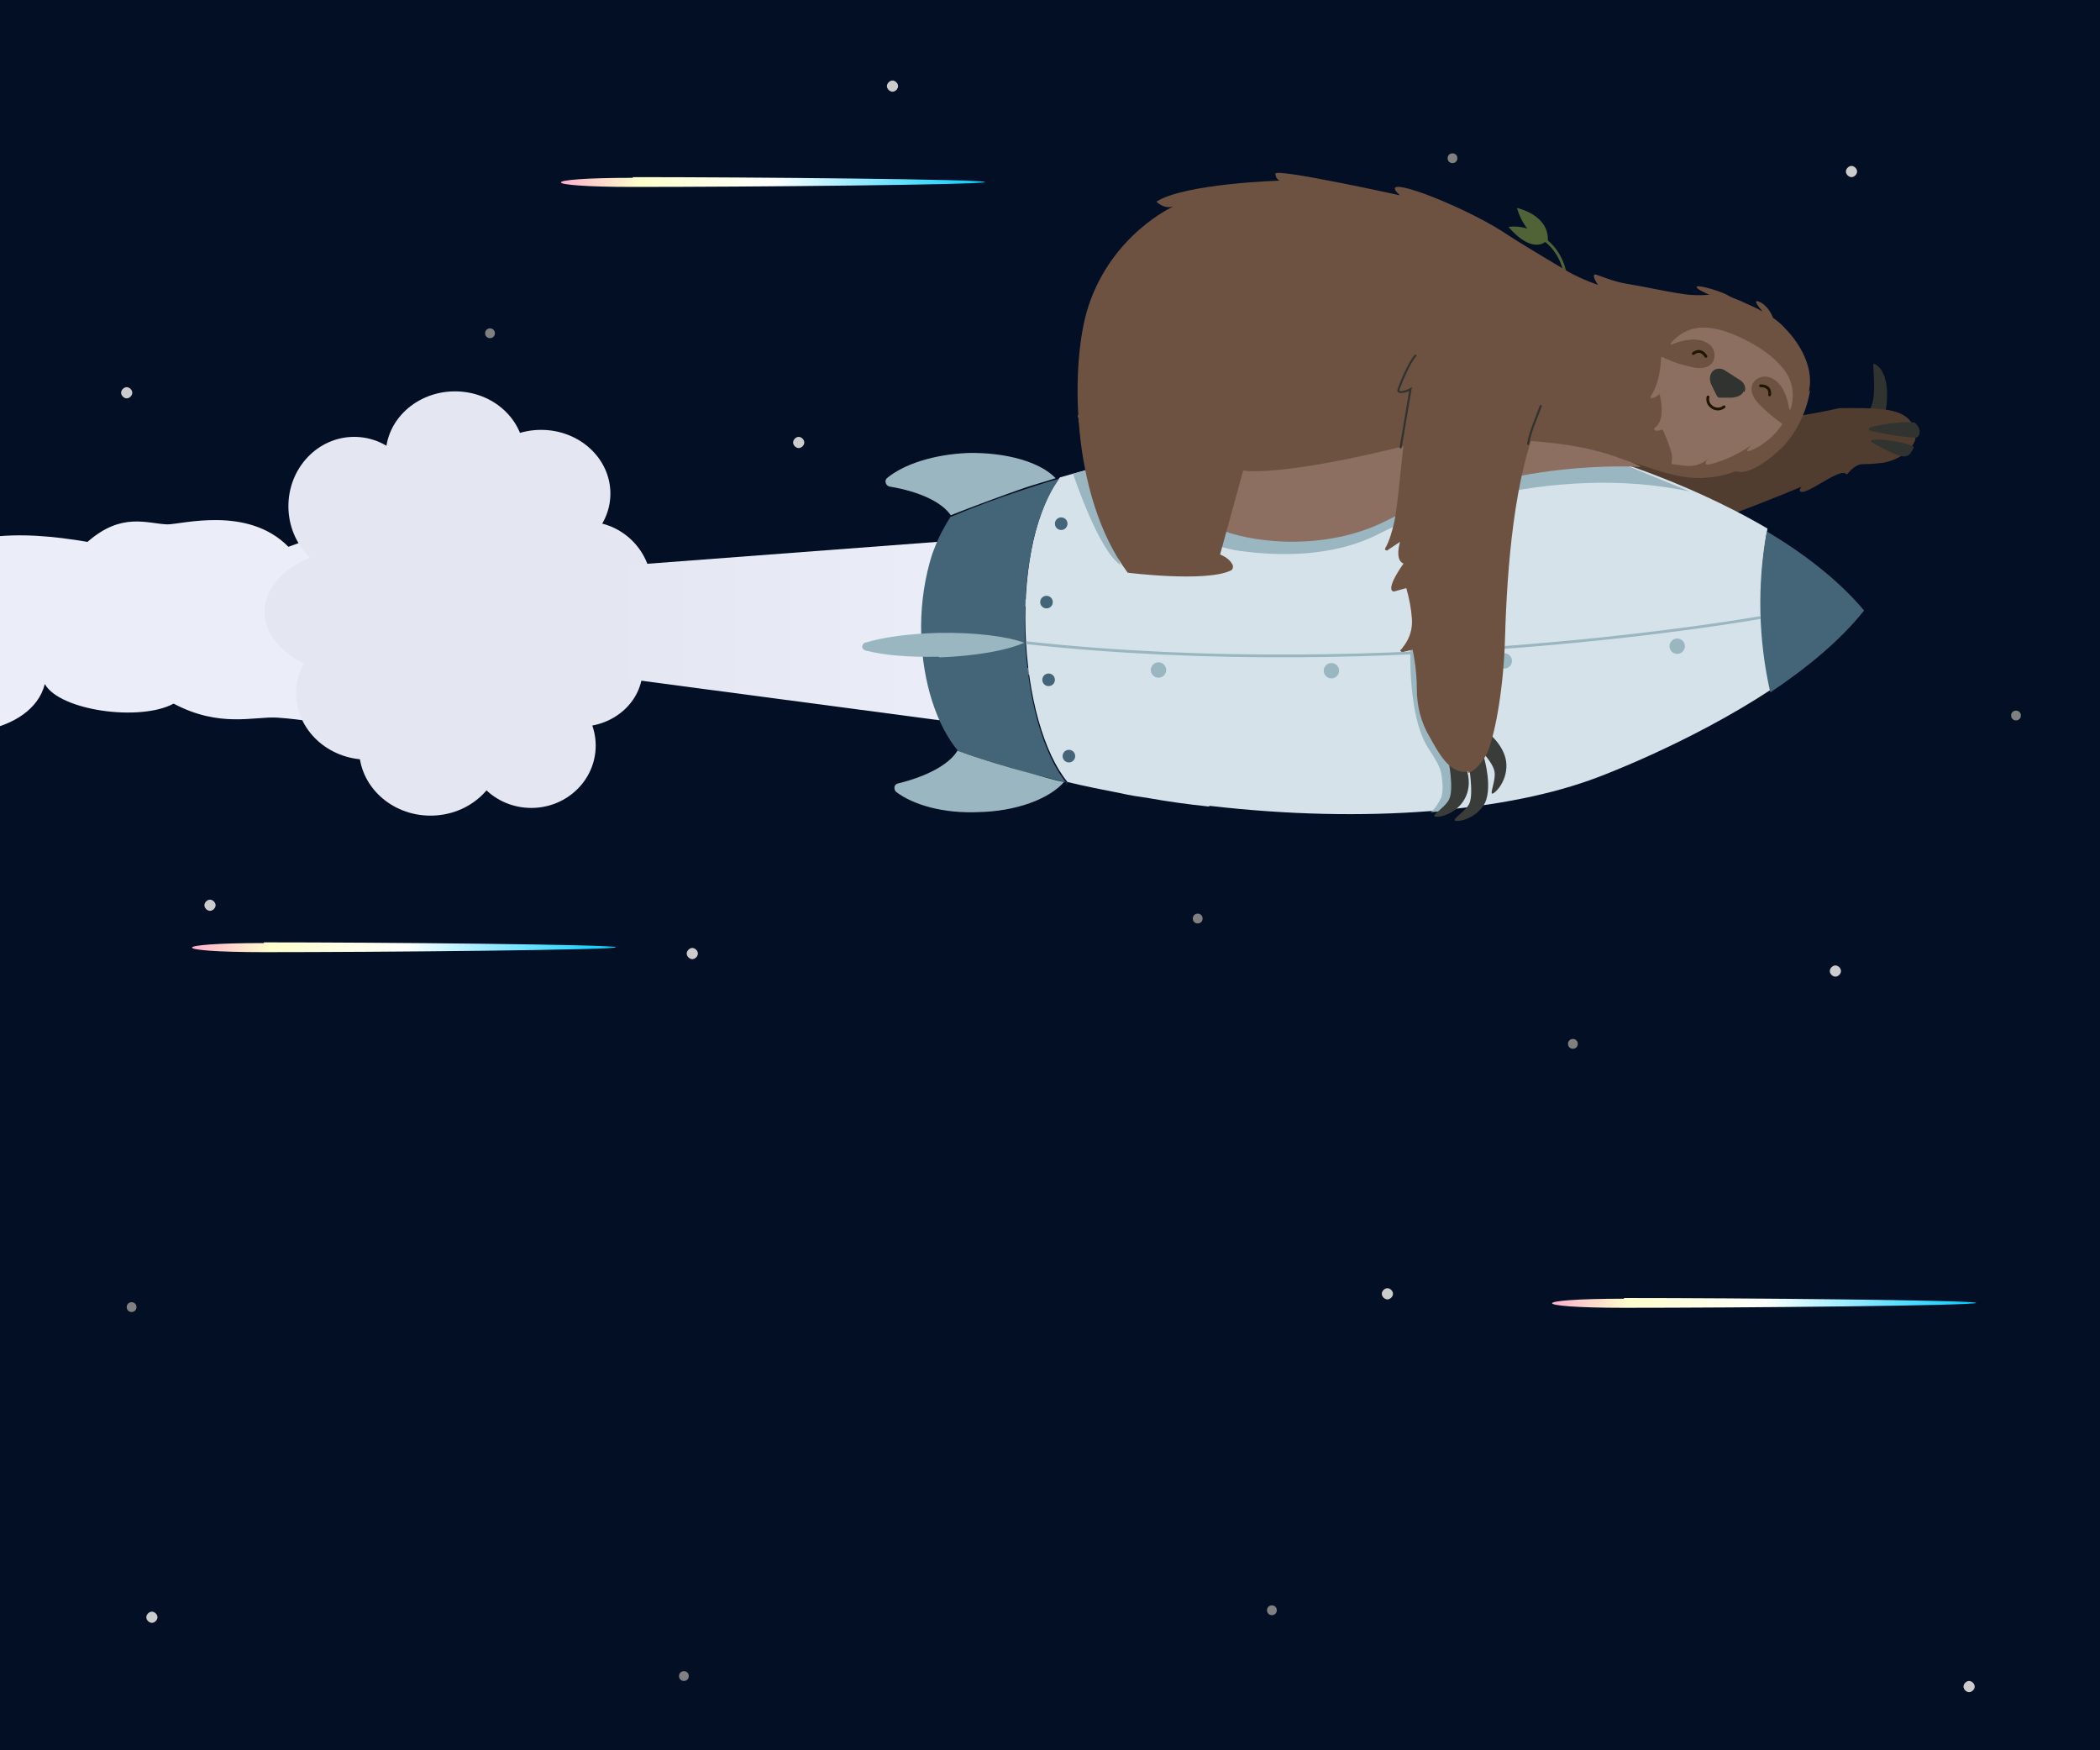 <svg xmlns="http://www.w3.org/2000/svg" xml:space="preserve" width="300" height="250" style="shape-rendering:geometricPrecision;text-rendering:geometricPrecision;image-rendering:optimizeQuality;fill-rule:evenodd;clip-rule:evenodd" viewBox="0 0 3000 2500" xmlns:xlink="http://www.w3.org/1999/xlink"><defs><linearGradient id="id1" gradientUnits="objectBoundingBox" x1="0%" y1="50.008%" x2="100%" y2="50.008%"><stop offset="0" style="stop-opacity:1;stop-color:#f9c"/><stop offset=".231" style="stop-opacity:1;stop-color:#ffc"/><stop offset=".529" style="stop-opacity:1;stop-color:white"/><stop offset="1" style="stop-opacity:1;stop-color:#0cf"/></linearGradient><linearGradient id="id2" gradientUnits="objectBoundingBox" xlink:href="#id1" x1="0%" y1="50.004%" x2="100%" y2="50.004%"/><linearGradient id="id3" gradientUnits="objectBoundingBox" xlink:href="#id1" x1="0%" y1="50.004%" x2="100%" y2="50.004%"/><linearGradient id="id4" gradientUnits="objectBoundingBox" xlink:href="#id1" x1="0%" y1="50.008%" x2="100%" y2="50.008%"/><linearGradient id="id5" gradientUnits="objectBoundingBox" xlink:href="#id1" x1="0%" y1="50.004%" x2="100%" y2="50.004%"/><linearGradient id="id6" gradientUnits="objectBoundingBox" xlink:href="#id1" x1="0%" y1="50.004%" x2="100%" y2="50.004%"/><linearGradient id="id7" gradientUnits="userSpaceOnUse" x1="861" y1="984" x2="1389" y2="984"><stop offset="0" style="stop-opacity:1;stop-color:#e4e7f2"/><stop offset="1" style="stop-opacity:1;stop-color:#ebeef8"/></linearGradient><clipPath id="id0"><path d="M-4405 135H595v1381h-5000V135z"/></clipPath><style>@keyframes scl1{0%,to{transform:scale(.8)}50%{transform:scale(1.3)}}@keyframes scl2{0%,to{transform:scale(1.3)}50%{transform:scale(.8)}}@keyframes lef_mv{0%{transform:translate(0)}to{transform:translate(-450px,0);opacity:0}}@keyframes lef_3_mv{0%{transform:translate(0);opacity:1}to{transform:translate(-275px,-100px);opacity:0}}@keyframes lef_5_mv{0%{transform:translate(0);opacity:1}to{transform:translate(-275px,100px);opacity:0}}@keyframes hale_mv{0%{transform:translate(0)}to{transform:translate(-5000px,0)}}@keyframes wws_mv1{0%{transform:translate(0,-400px);opacity:0}to{transform:translate(0,0);opacity:1}}@keyframes wws_mv2{0%{transform:translate(0,0);opacity:1}to{transform:translate(0,-400px);opacity:0}}@keyframes tb1_scl{0%{transform:scale(0)}50%{transform:scale(1.2)}to{transform:scale(1)}}@keyframes tb1_trslt{0%{transform:translate(0,0);opacity:1}to{transform:translate(0,400px);opacity:0}}@keyframes wpm_trslt{0%{transform:translate(0,-150px)}to{transform:translate(0,0)}}@keyframes wpm_scl{0%{transform:scale(0)}to{transform:scale(1)}}@keyframes logo_op{0%{opacity:0}to{opacity:1}}@keyframes rck_w_mv{0%{transform:translate(0,-80px);animation-timing-function:ease-in-out}50%{transform:translate(0,80px);animation-timing-function:ease-in-out}to{transform:translate(0,-80px)}}@keyframes hnd_rtt{0%,to{transform:rotate(12deg)}50%{transform:rotate(-3deg)}}@keyframes str_main_mv{0%{transform:translate(0,0)}to{transform:translate(-3000px,0)}}*{animation-timing-function:linear}.str6,.str7,.str8{stroke:#6e7d88;stroke-width:12;stroke-linecap:round;stroke-miterlimit:22.926}.str6,.str7{stroke:#201600;stroke-width:4}.str6{stroke:#313330;stroke-width:3}.fil3{fill:none}.fil16{fill:#313330}.fil24{fill:#3a3c39}.fil19{fill:#446577}.fil21{fill:#506336}.fil23{fill:#6d5241}.fil22{fill:#8c6f60}.fil20{fill:#9ab7c1}.fil11{fill:#e4e7f2}.fil13,.fil14{fill:#fff}.fil13{fill-rule:nonzero}.fil4{fill:url(#id1)}.fil7{fill:url(#id2)}.fil8{fill:url(#id4)}.fil6{fill:url(#id5)}.fil5{fill:url(#id6)}.ef1{stroke:#6e7d88;stroke-width:10;stroke-linecap:round}[id^=gfs]{animation-iteration-count:infinite;animation-duration:.2s}</style></defs><path style="fill:#020f25" d="M0 0h3000v2500H0z" id="back"/><g id="stars2"><path d="M181 553c4 0 8 4 8 8s-4 8-8 8-8-4-8-8 4-8 8-8zm1094-438c4 0 8 4 8 8s-4 8-8 8-8-4-8-8 4-8 8-8zm1538 2286c4 0 8 4 8 8s-4 8-8 8-8-4-8-8 4-8 8-8zM989 1354c4 0 8 4 8 8s-4 8-8 8-8-4-8-8 4-8 8-8zm993 486c4 0 8 4 8 8s-4 8-8 8-8-4-8-8 4-8 8-8zM1141 624c4 0 8 4 8 8s-4 8-8 8-8-4-8-8 4-8 8-8zm1504-387c4 0 8 4 8 8s-4 8-8 8-8-4-8-8 4-8 8-8zM217 2302c4 0 8 4 8 8s-4 8-8 8-8-4-8-8 4-8 8-8zm83-1017c4 0 8 4 8 8s-4 8-8 8-8-4-8-8 4-8 8-8zm2322 94c4 0 8 4 8 8s-4 8-8 8-8-4-8-8 4-8 8-8z" style="fill:#ccc"/><path d="M2880 1015c4 0 7 3 7 7s-3 7-7 7-7-3-7-7 3-7 7-7zm-633 469c4 0 7 3 7 7s-3 7-7 7-7-3-7-7 3-7 7-7zm-430 809c4 0 7 3 7 7s-3 7-7 7-7-3-7-7 3-7 7-7zm-840 94c4 0 7 3 7 7s-3 7-7 7-7-3-7-7 3-7 7-7zm734-1082c4 0 7 3 7 7s-3 7-7 7-7-3-7-7 3-7 7-7zM188 1860c4 0 7 3 7 7s-3 7-7 7-7-3-7-7 3-7 7-7zM700 469c4 0 7 3 7 7s-3 7-7 7-7-3-7-7 3-7 7-7zm1375-250c4 0 7 3 7 7s-3 7-7 7-7-3-7-7 3-7 7-7z" style="fill:gray"/></g><g style="animation-name:str_main_mv;animation-duration:.6s;animation-iteration-count:infinite;animation-delay:0s;animation-fill-mode:forwards"><path class="fil4" d="M904 253c164 0 503 3 503 7s-338 7-503 7c-137 0-137-13 0-13z"/><path class="fil5" d="M377 1346c164 0 503 3 503 7s-338 7-503 7c-137 0-137-13 0-13z"/><path class="fil6" d="M2047 622c164 0 503 3 503 7s-338 7-503 7c-137 0-137-13 0-13z"/><path class="fil7" d="M2320 1854c164 0 503 3 503 7s-338 7-503 7c-137 0-137-13 0-13z"/><path class="fil5" d="M1123 2328c164 0 503 3 503 7s-338 7-503 7c-137 0-137-13 0-13z"/><path class="fil4" d="M3904 253c164 0 503 3 503 7s-338 7-503 7c-137 0-137-13 0-13z"/><path class="fil8" d="M3377 1346c164 0 503 3 503 7s-338 7-503 7c-137 0-137-13 0-13z"/><path class="fil6" d="M5047 622c164 0 503 3 503 7s-338 7-503 7c-137 0-137-13 0-13z"/><path class="fil7" d="M5320 1854c164 0 503 3 503 7s-338 7-503 7c-137 0-137-13 0-13z"/><path class="fil8" d="M4123 2328c164 0 503 3 503 7s-338 7-503 7c-137 0-137-13 0-13z"/></g><g id="wws"><path d="M558 1952v44h-77v234h-56v-234h-76v-44h209zm169-4c185 0 185 285 0 285s-185-285 0-285zm0 51c-111 0-111 182 0 182s111-182 0-182zm404-50c63 0 114 32 127 93h-58c-28-64-150-59-150 49 0 116 147 123 167 26h-94v-40h141c0 44 5 66-23 104-66 89-246 65-246-90 0-82 54-142 137-142zm312-1c185 0 185 285 0 285s-185-285 0-285zm0 51c-111 0-111 182 0 182s111-182 0-182zm447-47v44h-117v74h94v43h-94v117h-56v-278h173zm215 222h-111l-20 56h-59l102-275h63l102 275h-59l-19-56zm-15-42-41-117-41 117h82zm322 22c0 108-190 105-199-4h59c6 51 80 53 80 6 0-63-140-30-140-131 0-103 184-105 194 1h-60c-7-46-75-46-75-3 0 60 140 29 140 131zm238-202v44h-77v234h-56v-234h-76v-44h209z" style="transform-origin:1500px 2090px;animation-name:tb1_scl,tb1_trslt;animation-duration:.4s,.3s;animation-iteration-count:1;transform:scale(0);animation-fill-mode:forwards;animation-delay:.6s,1.4s;fill:#33c19f;fill-rule:nonzero;stroke:#2e4158;stroke-width:5;stroke-miterlimit:22.926"/><path class="fil13" d="m422 1580-60 115v62h-36v-62l-60-115h41l38 77 38-77h40zm83 36c95 0 94 142 0 142s-95-142 0-142zm0 31c-47 0-47 81 0 81s47-81 0-81zm229-29v139h-35v-28c-19 48-100 40-100-30v-81h35c0 22-6 87 9 102 22 23 56 5 56-29v-74h35zm67 27c10-18 28-29 49-29v38c-63 0-49 33-49 103h-35v-139h35v27zm321-27-37 139h-39l-30-101-30 101h-39l-37-139h35l23 107 31-107h37l31 107 23-107h33zm148 64c0 4 0 8-1 12h-102c2 43 56 49 64 14h37c-14 75-136 66-136-21 0-93 137-94 137-5zm-36-4c2-46-65-44-67 0h67zm143-62c81 0 81 142 0 142-22 0-40-11-48-31v29h-35v-185h35v75c8-20 26-31 48-31zm-11 31c-48 0-48 80 0 80s48-80 0-80zm145-31c31 0 54 16 60 47h-33c-10-49-90-4-15 13 25 6 50 13 50 42 0 56-105 54-114-7h34c3 25 48 32 48 6 0-31-80-9-80-61 0-28 25-41 52-41zm84-38c0-25 44-25 44 0s-44 25-44 0zm39 40v139h-35v-139h35zm106 108v30c-79 0-67-28-67-109h-19v-30h19v-34h35v34h31v30h-31c0 72-11 79 31 79zm156-44c0 4 0 8-1 12h-102c2 43 56 49 64 14h37c-14 75-136 66-136-21 0-93 137-94 137-5zm-36-4c2-46-65-44-67 0h67zm313-61-37 139h-39l-30-101-30 101h-39l-37-139h35l23 107 31-107h37l31 107 23-107h33zm72-2c22 0 40 11 48 31v-29h35v139h-35v-29c-20 54-109 37-109-40 0-38 22-71 61-71zm11 31c-48 0-48 80 0 80s48-80 0-80zm186-31c35 0 53 25 53 60v81h-35c0-22 6-87-9-102-22-23-56-5-56 29v74h-35v-139h35v28c8-19 26-30 47-30zm158 110v30c-79 0-67-28-67-109h-19v-30h19v-34h35v34h31v30h-31c0 72-11 79 31 79zm73-110c31 0 54 16 60 47h-33c-10-49-90-4-15 13 25 6 50 13 50 42 0 56-105 54-114-7h34c3 25 48 32 48 6 0-31-80-9-80-61 0-28 24-41 52-41z" style="animation-name:wws_mv1,wws_mv2;animation-duration:.3s,.3s;animation-iteration-count:1;animation-delay:.3s,1.4s;animation-fill-mode:forwards;opacity:0;animation-timing-function:ease-in,ease-in"/></g><g style="animation-name:logo_op;animation-duration:1s;animation-iteration-count:1;opacity:0;animation-fill-mode:forwards;animation-delay:2.3s;animation-timing-function:ease-in"><g id="full_logo"><g id="rqst_mtrcs"><path id="METRICS" class="fil14" d="M1058 368c0 5 1 9 4 12s7 4 11 4c3 0 7-1 9-3s4-5 4-8c0-2 0-3-1-5l-3-3c-1-1-3-2-5-3s-4-1-6-2c-4-1-9-3-13-5-4-1-7-4-10-6s-5-5-7-8-2-7-2-12c0-4 1-8 3-12 2-3 4-6 7-9 3-2 7-4 11-5s8-2 13-2c6 0 11 1 15 2s8 4 11 7 5 6 6 10 2 8 2 12h-23c0-4-1-8-3-10s-5-4-9-4c-3 0-6 1-8 2s-3 4-3 7 1 6 4 8c2 2 6 3 10 5 4 1 8 3 12 4s8 3 11 6c3 2 6 5 8 9 2 3 3 7 3 12s-1 9-3 13-4 7-7 10c-3 2-7 4-12 6-4 1-9 2-15 2-5 0-10-1-15-2-4-1-8-4-12-7-3-3-6-6-8-11-2-4-3-9-3-15h23v1z"/><path id="METRICS_0" class="fil14" d="M1017 366c-1 5-3 10-5 15-2 4-6 8-10 12-4 3-9 6-15 8-5 2-12 3-19 3-8 0-16-1-22-4s-12-6-17-11c-4-5-8-10-10-16s-3-13-3-20 1-13 3-19 6-12 10-16c4-5 10-8 16-11s13-4 22-4c7 0 14 1 20 3s11 5 15 9c4 3 7 8 10 13 2 5 4 10 5 16h-24c-1-3-1-5-3-8-1-2-3-4-5-6s-4-3-7-4-6-1-9-1c-5 0-9 1-13 2-3 2-7 4-9 7s-4 6-6 10c-1 4-2 7-2 12 0 4 1 8 2 12s3 7 6 10c2 3 6 5 10 7 4 1 8 2 13 2 3 0 5 0 8-1 2-1 5-2 7-3s4-3 5-5 2-4 3-7h24z"/><path id="METRICS_1" class="fil14" d="M875 303h23v98h-23z"/><path id="METRICS_2" class="fil14" d="M780 303h41c5 0 10 1 15 3 4 2 8 4 11 8 3 3 5 7 7 11 1 4 2 9 2 14 0 7-1 13-5 19-3 5-8 10-14 13l20 31h-26l-17-27h-11v27h-23v-99h-1zm38 53c2 0 4 0 6-1s3-2 5-4c1-1 2-3 3-5s1-4 1-6-1-4-1-6c-1-2-2-4-3-5s-3-3-5-4-4-1-6-1h-16v35h16z"/><path id="METRICS_3" class="fil14" d="M717 323h-22v-20h67v20h-22v78h-23z"/><path id="METRICS_4" class="fil14" d="M641 321v22h37v18h-37v22h37v18h-60v-98h60v18z"/><path id="METRICS_5" class="fil14" d="M601 401h-22v-61l-22 61h-16l-22-61v61h-22v-98h26l26 68 26-68h26z"/><path id="Combined-Shape_4_" class="fil14" d="M538 185c5 0 10 1 15 3 4 2 8 4 11 8 3 3 5 7 7 11 1 4 2 9 2 14 0 7-1 13-5 19-3 5-8 10-14 13l20 31h-26l-18-28h-11v27h-23v-98h41zm-3 19h-16v34h16c2 0 4-1 6-1 2-1 3-2 5-4 1-1 2-3 3-5s1-4 1-6 0-4-1-6-2-4-3-5-3-3-5-4c-2 0-4-1-6-1z"/><path id="Path" class="fil14" d="M614 203v23h37v17h-37v22h37v18h-60v-98h60v18z"/><path id="Shape" class="fil14" d="m755 271-1 1c-2 2-4 3-6 5-8 5-18 9-29 9-10 0-19-2-27-7-2-1-3-2-5-3l-6-6c-4-5-8-10-10-16s-3-13-3-19 1-13 3-19 6-12 10-16c4-5 10-8 16-11s14-4 22-4 15 1 22 4c6 3 12 6 16 11s8 10 10 16 3 13 3 19c0 5 0 10-2 14-1 4-3 9-5 13-2 3-4 6-7 9zm-37-6c4 0 8-1 12-2 3-1 6-4 9-7 2-3 4-6 6-10 1-4 2-7 2-12 0-4 0-8-2-12-1-4-3-7-6-10s-5-5-9-7c-3-2-7-2-12-2-4 0-8 1-12 2-3 2-6 4-9 7-2 3-4 6-6 10-1 4-2 7-2 12 0 4 0 8 2 12 1 4 3 7 6 10 2 3 5 5 9 7 3 1 7 2 12 2z"/><path id="Rectangle_2_" class="fil14" d="M715 266h56v21h-56z"/><path id="Path_1_" class="fil14" d="M785 185h23v65c0 2 0 4 1 6s2 4 3 5 3 2 5 3 4 1 6 1 4 0 6-1 3-2 5-3c1-1 2-3 3-5s1-4 1-6v-65h23v65c0 5-1 10-2 14-2 4-4 8-7 11s-7 6-12 7c-5 2-10 3-16 3s-11-1-16-3c-4-2-9-4-12-7s-6-7-7-11c-2-4-2-9-2-14v-65h-1z"/><path id="Path_2_" class="fil14" d="M904 203v23h37v17h-37v22h37v18h-60v-98h60v18z"/><path id="Path_3_" class="fil14" d="M980 251c0 5 1 9 4 12s7 4 11 4c3 0 7-1 9-3s4-5 4-8c0-2-1-3-1-5l-3-3c-1-1-3-2-5-3s-4-1-6-2c-4-1-9-3-13-5-4-1-7-4-10-6s-5-5-7-8-2-7-2-12c0-4 1-8 3-12 2-3 4-6 7-9 3-2 7-4 11-5s8-2 13-2c6 0 11 1 15 2s8 4 11 7 5 6 6 10c1 3 2 8 2 12h-23c0-4-1-8-3-10s-5-4-9-4c-3 0-6 1-8 2s-3 4-3 7 1 6 4 8c2 2 6 3 10 5 4 1 8 3 12 4s8 3 11 6c3 2 6 5 8 9 2 3 3 7 3 12s-1 9-3 13-4 7-7 10c-3 2-7 4-12 6-4 1-9 2-15 2-5 0-10-1-15-2-4-1-8-4-12-7-3-3-6-6-8-11-2-4-3-9-3-15h23v1z"/><path class="fil14" d="M1064 205h-22v-20h67v20h-22v78h-23z"/></g><path id="short_logo" class="fil14" d="M362 195c2 7 3 12 6 19-1 4-5 7-11 11-9 6-19 13-28 17 0 0-3-10-3-11l36-35zm-13-38c0 3 0 7-1 9s-2 5-3 6c0 1 4-1 7-6 2-4 2-8 2-10h2c0 3 1 8 0 11-1 2-2 5-2 6s3 0 6-5c2-3 2-8 1-14l2-2c1 2 1 3 1 4v9c0 1 4-4 3-10-1-7-5-13-5-15 0-3-3-5-9-5-5 0-20 4-22 23 8-3 12-2 17-2zm76 106c-6 11-12 23-13 26-4 10-9 20-13 30-22 58-74 124-137 97-4-2-8-4-11-6-21-13-50-49-60-81l-3-13s21-25 31-28c3-1 3 4 1 7l11 9c9 7 24 14 39 16l-12-7-15-11c11-9 18-13 28-22 5 3 8 4 13 7 12 7 59 24 73 3-15 13-43 3-61-6-15-7-23-14-41-21-4-2-6-2-11-6-4-3-9-7-12-11-1-2-2-4-2-5s0-3 1-4l3-3c3-2 6-4 9-4 4 0 10 4 14 6 8 5 17 9 26 11 11 3 30 5 41 6 6 0 16-1 18-2-2 1-12 0-22-2 14-5 25-10 38-18 10-6 14-9 15-23 1-27 42-46 68-15 7 8 8 14 8 24-1 19-22 41-25 46zm-42-59c5 1 10 1 15 1s7-3 7-5c0-3-1-5-4-6-6-2-13 2-16 4h-1c2-4 5-7 10-9 11-5 33 0 41 9 3 3 5 8 5 12 0 0-1 0-1-1-2-4-6-10-13-11-3 0-5 1-6 4-1 2 0 5 4 8 4 2 9 4 14 6-4 12-16 16-26 21s-10 4-17-4-16-17-14-30h1zm19 4c1-2 3-3 5-2l8 2c2 1 3 2 3 5 0 2-1 3-4 4l-5 2h-1l-4-4c-2-2-2-4-1-6zm-174 46-2-2c-28 22-54 44-83 79-1 1-1 2 0 4 8 17 4 29 23 45 10-13 15-19 24-29-5-10-9-24-11-34 0-2 0-3 1-4 2-2 28-29 39-31 6-1 15 2 11 10l9 8c10-8 17-14 27-22l-16-7c-6-2-18-12-22-16zm182-122c-8-17-13-11-19-25 0-1-1-1-1-1h-2c-9 9-16 15-25 24 7 4 4 10 6 12 5 6 3 18-2 24l-2 2h-1c-1 5-12 12-16 8h-1c-11 2-7-7-5-10 3-8-8-3-11-2h-2c-4 4-5 6-9 10-22 21-40 35-62 52 13 7 13 8 29 13 2 1 8 2 17 4 41-37 73-73 106-111z"/></g></g><g style="animation-name:rck_w_mv;animation-duration:2s;animation-iteration-count:infinite;animation-delay:0s;transform:translate(0,-80px)"><g id="smoke_hale"><g style="clip-path:url(#id0)"><path d="M-4501 837c9-1 18-2 29-2s21 1 31 2c17-3 85-42 147 23 24-11 55-18 89-18 38 0 73 8 98 22 18 4 57-4 110 13 67-64 262-64 324 4 29-53 135-68 197-42 55-24 120 4 140 56 34-40 140-47 197-26 72-36 218-19 238 53h29c9-42 53-79 124-79 13 0 25 1 37 3 31-14 78-22 131-22 40 0 76 5 105 13 53-27 116 7 128 59 19-8 43-13 69-13s49 5 68 13c-10-72 163-109 222-38 60-24 170-7 180 51 14-4 33-8 53-11 53-68 188-67 238 3 5-1 10-3 15-4 18-15 30-24 54-30 13-4 26-6 40-7 41-4 97-1 150 19 52-53 183-56 243-9 49-21 132-19 177 4 23-48 85-72 137-49 63-27 168-11 197 42 64-69 280-70 334 8l150-27c48-7 98-2 145 6 49-43 85-26 114-25 21 0 115-27 173 32 44-15 68-31 116-31 11 0 21 1 31 2 17-3 85-42 147 23 24-11 55-18 89-18 38 0 73 8 98 22 18 4 57-4 110 13 67-64 262-64 324 4 29-53 135-68 197-42 55-24 120 4 140 56 34-40 140-47 197-26 72-36 218-19 238 53h29c9-42 53-79 124-79 13 0 25 1 37 3 31-14 78-22 131-22 40 0 76 5 105 13 53-27 116 7 128 59 19-8 43-13 69-13s49 5 68 13c-10-72 163-109 222-38 60-24 170-7 180 51 14-4 33-8 53-11 53-68 188-67 238 3 5-1 10-3 15-4 17-15 30-24 54-30 13-4 26-6 40-7 41-4 97-1 150 19 52-53 183-56 243-9 49-21 132-19 177 4 23-48 85-72 137-49 63-27 168-11 197 42 64-69 280-70 334 8l150-27c48-7 98-2 145 6 49-43 85-26 114-25 21 0 115-27 173 32 30-11 52-24 88-29v281c-47 4-86-8-105-10-33-2-82 15-148-20-48 26-163 10-184-28-18 72-144 89-205 45-81 27-268 8-243-65l-27-12c30 95-177 118-215 36-26 51-104 55-136 7-40 44-85 45-149 48-33 2-66 3-95-11-96 50-123 112-418 57-37 32-119 28-139-22-38 3-51 39-129 39-49 0-92-17-119-42-50-6-93-15-128-26-50 60-182 62-237 6-113 30-229 37-299-36-16 5-40 8-59 8s-31-2-44-4c-41 52-123 67-173 10-67 75-319 73-414 23-34 16-75 12-113 12-56 0-105-20-132-49-32 48-109 44-136-7-38 83-249 57-215-38-8 5-18 10-28 14 25 73-162 92-243 65-64 46-202 24-207-56-10 14-33 26-62 32-16 13-40 21-66 21-21 0-40-5-55-13-71 38-107 18-181 13-33-2-82 15-148-20-48 26-163 10-184-28-18 72-144 89-205 45-81 27-268 8-243-65l-27-12c30 95-177 118-215 36-26 51-104 55-136 7-40 44-85 45-149 48-33 2-66 3-95-11-96 50-123 112-418 57-37 32-119 28-139-22-38 3-51 39-129 39-49 0-92-17-119-42-50-6-93-15-128-26-50 60-182 62-237 6-113 30-229 37-299-36-16 5-40 8-59 8s-31-2-44-4c-41 52-123 67-173 10-67 75-319 73-414 23-34 16-75 12-113 12-56 0-105-20-132-49-32 48-109 44-136-7-38 83-249 57-215-38-8 5-18 10-28 14 25 73-162 92-243 65-64 46-202 24-207-56-10 14-33 26-62 32-16 13-40 21-66 21-21 0-40-5-55-13-27 14-53 20-77 22V840z" style="animation-name:hale_mv;animation-duration:1.1s;animation-iteration-count:infinite;fill:#ebeef8"/></g><path class="fil3" d="M-4405 135H595v1381h-5000z"/></g><g id="smoke"><g id="gs3"><ellipse class="fil11" cx="759" cy="1145" rx="92" ry="89" style="animation-name:scl1;transform-origin:759px 1145px;animation-duration:.2s"/><ellipse class="fil11" cx="514" cy="954" rx="136" ry="91" style="animation-name:scl1;transform-origin:514px 954px"/></g><g id="gs1"><ellipse class="fil11" cx="506" cy="803" rx="94" ry="99" style="animation-name:scl1;transform-origin:506px 803px"/><circle class="fil11" cx="837" cy="919" r="94" style="animation-name:scl1;transform-origin:837px 919px"/></g><g id="gs2"><ellipse class="fil11" cx="525" cy="1070" rx="102" ry="95" style="animation-name:scl2;transform-origin:525px 1070px;animation-delay:.2s"/><ellipse class="fil11" cx="773" cy="785" rx="99" ry="91" style="animation-name:scl2;transform-origin:773px 785px;animation-delay:.2s"/></g><g id="gs5"><ellipse class="fil11" cx="615" cy="1150" rx="102" ry="95" style="animation-name:scl2;transform-origin:615px 1150px;animation-duration:.4s"/><ellipse class="fil11" cx="650" cy="730" rx="99" ry="91" style="animation-name:scl2;transform-origin:650px 730px;animation-duration:.2s"/></g><g id="gs4"><ellipse id="gfs4e1" class="fil11" cx="828" cy="1036" rx="90" ry="82"/></g><ellipse id="smk_cntr" class="fil11" cx="660" cy="951" rx="160" ry="207"/></g><path id="rck_smoke" style="fill:url(#id7)" d="m1389 1115-24-263-503 38-1 155z"/><g id="effects"><path class="fil3 ef1" style="animation-name:lef_mv;animation-duration:.2s;animation-iteration-count:infinite;animation-timing-function:linear" d="M1484 941h-126"/><path class="fil3 ef1" style="animation-delay:.1s;animation-name:lef_mv;animation-duration:.2s;animation-iteration-count:infinite;animation-timing-function:linear" d="M1480 1039h-122"/></g><g style="animation-name:hnd_rtt;animation-duration:2s;animation-iteration-count:infinite;transform-origin:2160px 556px;transform:rotate(12deg);animation-delay:.2s;animation-timing-function:ease-in-out"><path class="fil16" d="M2690 677c4 0 15-60-10-76-4-3-4 0-4 1 3 44 2 65-17 72l30 2z"/><path d="M2371 698c49-1 208-23 256-35 59-1 80 2 94 11 7 5 13 12 15 21 0 5 2 12-2 18-11 21-39 27-39 27-3 1-20 3-34 3-8 0-15 6-21 13-3 3-2 1-4 0-12-5-56 32-64 26 0 0-3-2 2-7 0 0-189 80-235 77l-240-85 272-70z" style="fill:#513d30"/><path class="fil16" d="M2673 711s32 20 48 21c5-1 8-2 13-13 2-5-60-16-61-9zM2671 695c11 3 47 10 66 10 4 0 10-9 0-20-1-5-50 0-66 6-1 1-1 2-1 3 0 0 0 1 1 1z"/></g><g id="sl_rck"><path d="M1727 1232c-29-3-58-7-86-12-14-2-27-4-40-7-26-5-51-10-76-16-33-40-57-121-60-216s17-177 49-219c24-7 49-14 75-20l39-9c28-6 57-12 86-17 223-37 426-30 557 11 0 0 132 36 254 108-14 76-12 154 5 230-117 77-247 125-247 125-128 49-331 67-555 41z" style="fill:#d6e2ea"/><path class="fil19" d="M1525 1198c-18-4-35-9-52-13-37-10-72-21-104-32-31-37-51-98-53-167-1-34 3-69 12-102 2-7 4-14 7-21 6-16 14-31 23-45h1c33-14 68-27 105-39 15-5 30-10 45-14 1 0 2-1 4-1-1 1-2 2-2 3-14 20-25 47-34 81-10 44-14 89-13 135 3 95 27 176 60 216zM2529 1069c-17-75-19-154-5-230 52 31 102 69 139 113-34 43-83 83-134 117z"/><path class="fil20" d="M1359 817c-13-20-46-35-88-42-4-1-6-4-6-8 0-1 1-3 2-4 24-20 67-34 116-36 55-1 103 13 125 36-15 5-30 9-45 14-37 13-72 26-105 39zM1368 1152c-12 20-44 37-85 47-4 1-6 4-5 8 0 1 1 3 2 4 25 19 68 31 117 29 55-1 102-19 123-43-16-3-31-8-46-12-38-10-74-21-107-33zM1341 1018c-42 1-79-2-105-9-3-1-5-4-4-7 1-2 2-4 4-4 26-8 63-13 105-14 52-1 98 5 122 14-24 11-69 19-121 21z"/><path class="fil3" d="M2515 962s-523 94-1049 36" style="stroke:#9ab7c1;stroke-width:4;stroke-miterlimit:22.926"/><circle class="fil19" cx="1498" cy="1051" r="9"/><circle class="fil19" cx="1527" cy="1160" r="9"/><circle class="fil19" cx="1495" cy="940" r="9"/><circle class="fil19" cx="1516" cy="828" r="9"/><circle class="fil20" cx="1902" cy="1038" r="11"/><circle class="fil20" cx="2149" cy="1024" r="11"/><circle class="fil20" cx="2396" cy="1003" r="11"/><circle class="fil20" cx="1655" cy="1037" r="11"/><path class="fil20" d="m2320 743-157-57-392 62-231-75c8 79 140 182 232 194 53 7 131 10 199-25 90-46 205-69 295-72 50-2 100 2 148 12l-95-39zM1533 757s37 111 68 130l-47-136-22 6zM2015 1001s-5 100 25 147c9 14 17 26 19 37 2 14 3 24 0 34-4 8-8 15-15 21l27-2 16-38-8-92-63-108z"/><path class="fil3" d="M2237 479c-2-23-13-44-31-57" style="stroke:#506336;stroke-width:4;stroke-miterlimit:22.926"/><path class="fil21" d="M2207 426c3-2-17-26-52-22 0 0 29 37 52 22z"/><path class="fil21" d="M2167 377s48 10 44 49c0 0-31-5-44-49z"/><path class="fil22" d="M2343 747s-186-14-361 76c-91 47-201 31-242 12l27-104 407-65 169 80z"/><path class="fil23" d="M2584 640c11-48-33-90-33-90-5-6-11-11-18-16-2-5-8-18-20-23-9-4-2 6 5 14-10-6-21-10-31-15-7-3-14-5-20-9-12-6-37-13-42-12-7 2 17 12 17 12-12 1-25 1-37-1-28-4-47-9-83-15-22-4-42-14-44-13-4 3 5 15 5 15-17-6-33-13-48-22-28-17-61-36-88-54-61-39-186-87-147-52 0 0-177-39-178-31 0 4 2 8 6 10 0 0-135 4-176 30 0 0 10 11 24 7 0 0-87 39-121 142-26 78-27 270 56 381 0 0 111 14 147-3 3-1 4-5 3-8-2-4-6-10-18-15l33-120s48 11 243-38c0 0 179-22 291 19 7 3 30 10 43 14 17 6 34 11 52 14 25 4 51 1 75-8 24 9 68-36 68-36 20-22 33-50 38-80z"/><path class="fil24" d="M2099 1178c-2-12 7 35 0 50-5 10-20 19-21 23-2 4 26 2 41-20s1-69 1-69l-20 16z"/><path class="fil24" d="M2105 1141c-9-8 27 23 30 41 2 11-5 27-4 31s22-14 21-41-28-47-28-47l-19 17zM2070 1172c-2-12 8 35 0 50-5 10-20 19-21 23-2 4 26 2 41-20s5-46 5-46l-24-6z"/><path class="fil23" d="M2097 1184c11-2 25-21 29-32 11-29 22-91 24-160 3-103 13-232 50-317l-193 27c-5 30-10 104-16 127-3 12-6 23-12 34-1 1 0 3 1 3s2 1 2 0l18-12s-8 26 5 31c0 0-27 37-14 40l18-5c4 14 7 29 8 44 1 14-3 27-11 38-2 2-3 5-5 6-2 2 2 4 4 3l13-3c4 19 6 38 6 56 0 24 6 48 18 68 13 23 29 55 56 50z"/><path class="fil3 str6" d="M2183 714c3-18 12-37 18-54M2001 719l14-83s0 0 0 0 0 0 0 0c-3 2-20 8-17 0 3-9 15-38 24-48"/><path class="fil22" d="M2547 686c-13-9-25-19-36-31s-10-23-6-29c5-7 15-10 23-7 20 7 26 32 28 45 0 1 1 1 1 1 1 0 1-1 1-1 5-15 4-32-3-46-8-15-25-33-55-49-31-17-54-22-71-21-16 1-31 9-42 22-1 0 0 1 0 2 0 0 1 1 1 0 13-5 37-13 54 0 7 5 9 15 6 23-3 7-12 13-28 10-15-3-31-8-45-15-1 0-2 0-2 1-2 44-17 55-15 57 3 3 13-5 13-5 10 46-10 47-8 50 2 4 7 2 10 1 1-1 3 0 3 1 4 9 8 19 11 29 2 5 2 11 1 17 0 1 0 2 1 2 6 0 20 4 31 2 7-1 15-5 21-10 0 0-6 5-4 8s37-7 66-28c0 0-7 6-7 9s31-9 50-38c0 0 0-1-1-1z"/><path class="fil16" d="M2492 640c3-6 0-13-6-17l-11-7-11-7c-6-4-14-3-18 2-3 4-5 10-1 19l8 16c1 1 2 2 3 2h18c11-1 15-5 17-9z"/><path class="fil3 str7" d="M2419 585s10-9 18 4M2528 644s3-13-13-13M2463 661c-6 5-15 4-20-2-3-3-4-8-3-12"/></g><g id="effects2"><path class="fil3 str8" d="M814 833c-65 15-50 83-34 97" style="animation-duration:.2s;animation-iteration-count:infinite;opacity:0;animation-name:lef_3_mv"/><path class="fil3 str8" d="M782 992c-46 48 3 97 24 100" style="animation-name:lef_5_mv;animation-delay:.1s;animation-duration:.2s;animation-iteration-count:infinite;opacity:0"/></g></g><g id="wpm"><circle id="_11" class="fil3" cx="1500" cy="1581" r="138"/><circle id="_12" class="fil3" cx="1500" cy="1898" r="138"/><circle id="_13" class="fil3" cx="1500" cy="2223" r="138"/><g style="transform:translate(0,-150px);animation-name:wpm_trslt;animation-duration:.3s;animation-delay:2.3s;animation-fill-mode:forwards"><path class="fil13" d="M1268 1910v66h-36v-178c53 0 129-13 129 56 0 57-49 56-93 56zm-920-112-44 178h-44l-33-129-34 129h-44l-44-178h39l27 138 35-138h39l36 138 27-138h39zm156 103c0 4 0 8-1 12H400c2 49 58 44 64 14h38c-14 71-137 72-137-21 0-97 139-94 139-5zm-36-4c2-46-65-48-68 0h68zm145-63c83 0 83 143 0 143-22 0-40-11-48-31v29h-36v-187h36v76c8-20 26-31 48-31zm-11 31c-50 0-50 81 0 81s49-81 0-81zm147-31c32 0 55 17 60 47h-33c-6-29-47-29-47-6 0 29 82 8 82 62s-105 58-115-7h34c3 27 48 30 48 6 0-30-81-9-81-62 0-28 24-41 52-41zm84-38c0-26 44-26 44 0s-44 26-44 0zm40 40v140h-36v-140h36zm107 109v31c-76 0-67-20-67-110h-19v-30h19v-35h36v35h31v30h-31c0 82-7 79 32 79zm157-45c0 4 0 8-1 12h-103c2 49 58 44 64 14h38c-14 71-137 72-137-21 0-97 139-94 139-5zm-36-4c2-46-65-48-68 0h68zm193-16c42 0 44-55 0-55h-26v55h26zm222 19c0 4 0 8-1 12h-103c2 46 57 47 64 14h38c-14 74-137 69-137-21 0-96 139-95 139-5zm-36-4c2-47-65-47-68 0h68zm97-34c10-18 29-29 50-29v38c-62 0-50 28-50 104h-36v-140h36v27zm138-51c-20-1-28 4-28 24h28v30h-28v110h-36v-110h-18v-30h18c0-39 24-59 64-55v31zm86 22c96 0 95 143 0 143s-96-143 0-143zm0 31c-47 0-47 82 0 82s47-82 0-82zm133-2c10-18 29-29 50-29v38c-62 0-50 28-50 104h-36v-140h36v27zm247-29c36 0 55 24 55 61v81h-35v-77c0-47-63-45-63 3v74h-35v-77c0-47-63-45-63 3v74h-36v-140h36v27c17-41 78-36 94 3 9-19 28-31 49-31zm141 0c22 0 41 11 48 31v-29h35v140h-35v-29c-20 53-110 39-110-41 0-38 22-72 62-72zm11 31c-49 0-49 81 0 81s49-81 0-81zm188-31c35 0 53 26 53 61v81h-35v-77c0-48-65-47-65 3v74h-36v-140h36v28c8-20 27-30 48-30zm147 0c35 0 61 20 68 55h-38c-8-38-64-32-64 17s56 55 64 17h38c-15 81-138 71-138-17 0-42 28-72 70-72zm225 66c0 4 0 8-1 12h-103c2 46 57 47 64 14h38c-14 74-137 69-137-21 0-96 139-95 139-5zm-36-4c2-47-65-47-68 0h68z" style="transform-origin:1500px 2100px;animation-delay:1.6s;animation-name:wpm_scl;animation-duration:.3s;animation-iteration-count:1;transform:scale(0);animation-fill-mode:forwards"/><path class="fil13" d="M1011 2112v176h-35v-123l-45 123h-31l-45-123v123h-36v-176h43l54 133 53-133h43zm97 35c96 0 96 143 0 143s-96-143 0-143zm0 31c-48 0-48 82 0 82s48-82 0-82zm180-31c35 0 53 25 53 61v81h-35v-77c0-48-65-48-65 3v74h-36v-140h36v28c8-20 27-30 48-30zm80-38c0-26 44-26 44 0s-44 26-44 0zm40 40v140h-36v-140h36zm107 109v31c-76 0-67-20-67-110h-19v-30h19v-35h36v35h31v30h-31c0 82-7 79 32 79zm90-111c96 0 96 143 0 143s-96-143 0-143zm0 31c-48 0-48 82 0 82s48-82 0-82zm133-2c11-18 28-29 50-29v38c-60 0-50 23-50 104h-36v-140h36v27zm65-67c0-26 44-26 44 0s-44 26-44 0zm40 40v140h-36v-140h36zm116-2c35 0 53 25 53 61v81h-35v-77c0-48-65-48-65 3v74h-36v-140h36v28c8-20 27-30 48-30zm139 0c22 0 41 11 48 31v-29h35v140c0 91-128 88-139 15h35c9 31 69 34 69-15v-30c-18 49-110 44-110-41 0-40 22-72 62-72zm11 31c-49 0-50 81 0 81s50-81 0-81z" style="transform-origin:1500px 2000px;animation-delay:1.7s;animation-name:wpm_scl;animation-duration:.3s;animation-iteration-count:1;transform:scale(0);animation-fill-mode:forwards"/></g><path d="m797 1611 32-3c2 11 6 19 12 24s14 8 24 8c11 0 18-2 24-7 5-4 8-10 8-16 0-4-1-7-3-10s-6-5-12-7c-4-1-13-4-26-7-18-4-30-10-37-16-10-9-15-20-15-33 0-8 2-16 7-23s11-13 20-16c9-4 19-6 32-6 20 0 36 5 46 14s16 21 16 36l-33 1c-1-8-4-14-9-18s-11-6-21-6c-9 0-17 2-22 6-3 3-5 6-5 10s2 7 5 10c4 4 14 7 30 11s28 8 35 12c8 4 14 10 18 17s6 16 6 26c0 9-3 18-8 26s-12 14-22 18c-9 4-21 6-35 6-21 0-36-5-47-14s-18-23-20-41zm213-65v25h-21v48c0 10 0 15 1 17 0 2 1 3 3 4 1 1 3 2 5 2 3 0 7-1 13-3l3 24c-7 3-15 5-25 5-6 0-11-1-15-3-5-2-8-4-10-7s-4-7-4-12c-1-4-1-11-1-22v-52h-14v-25h14v-23l31-18v42h21zm45 36-28-5c3-12 9-20 16-26 8-6 19-8 35-8 14 0 24 2 31 5s12 7 14 13c3 5 4 14 4 28v36c0 10 0 18 1 23s3 10 6 16h-31c-1-2-2-5-3-9 0-2-1-3-1-4-5 5-11 9-17 12s-12 4-19 4c-12 0-22-3-29-10s-10-15-10-25c0-7 2-13 5-18s8-9 13-12c6-3 14-5 25-7 15-3 25-5 30-8v-3c0-6-1-10-4-13s-9-4-17-4c-6 0-10 1-13 3s-6 6-8 12zm42 25c-4 1-10 3-19 5s-14 4-17 5c-4 3-6 7-6 11s2 8 5 11 7 5 12 5c6 0 11-2 16-6 4-3 6-6 7-10 1-3 1-8 1-15v-6zm91 56h-31v-118h29v17c5-8 9-13 13-16 4-2 8-4 13-4 7 0 14 2 21 6l-10 27c-5-3-10-5-15-5-4 0-8 1-11 4-3 2-5 7-7 13s-3 19-3 39v36zm112-118v25h-21v48c0 10 0 15 1 17 0 2 1 3 3 4 1 1 3 2 5 2 3 0 7-1 13-3l3 24c-7 3-15 5-25 5-6 0-11-1-15-3-5-2-8-4-10-7s-4-7-4-12c-1-4-1-11-1-22v-52h-14v-25h14v-23l31-18v42h21zm71 0h17v-9c0-10 1-17 3-22s6-9 12-12 13-5 22-5 18 1 26 4l-4 22c-5-1-10-2-15-2s-8 1-10 3-3 6-3 12v8h23v25h-23v93h-31v-93h-17v-25zm82 57c0-10 3-20 8-30s12-17 22-22c9-5 20-8 31-8 18 0 32 6 44 17 11 12 17 26 17 44s-6 33-17 44c-11 12-26 18-43 18-11 0-21-2-31-7s-17-12-22-21-8-21-8-34zm32 2c0 12 3 21 8 27 6 6 12 9 20 9s15-3 20-9 8-15 8-27-3-20-8-27c-5-6-12-9-20-9s-15 3-20 9c-6 6-8 15-8 27zm144 59h-31v-118h29v17c5-8 9-13 13-16 4-2 8-4 13-4 7 0 14 2 21 6l-10 27c-5-3-10-5-15-5-4 0-8 1-11 4-3 2-5 7-7 13s-3 19-3 39v36zm122 0v-162h112v27h-79v39h68v27h-68v69h-33zm168 0h-31v-118h29v17c5-8 9-13 13-16 4-2 8-4 14-4 7 0 14 2 21 6l-10 27c-5-3-10-5-15-5-4 0-8 1-11 4-3 2-5 7-7 13s-3 19-3 39v36zm127-37 31 5c-4 11-10 20-19 26s-19 9-32 9c-20 0-36-7-45-20-8-11-12-24-12-41 0-20 5-35 15-46s23-17 39-17c17 0 31 6 41 17 10 12 15 29 14 53h-78c0 9 3 16 8 22 5 5 11 8 18 8 5 0 9-1 12-4s6-7 8-13zm2-32c0-9-3-16-7-21s-10-7-16-7c-7 0-12 3-17 7-4 5-7 12-7 20h46zm124 32 31 5c-4 11-10 20-19 26s-19 9-32 9c-20 0-36-7-45-20-8-11-12-24-12-41 0-20 5-35 15-46s23-17 39-17c17 0 31 6 41 17 10 12 15 29 14 53h-78c0 9 3 16 8 22 5 5 11 8 18 8 5 0 9-1 12-4s6-7 8-13zm2-32c0-9-3-16-7-21s-10-7-16-7c-7 0-12 3-17 7-4 5-7 12-7 20h46z" style="transform-origin:1500px 1800px;animation-delay:2.3s;animation-name:wpm_scl;animation-duration:.3s;animation-iteration-count:1;transform:scale(0);animation-fill-mode:forwards;fill:#33c19f;fill-rule:nonzero"/></g></svg>